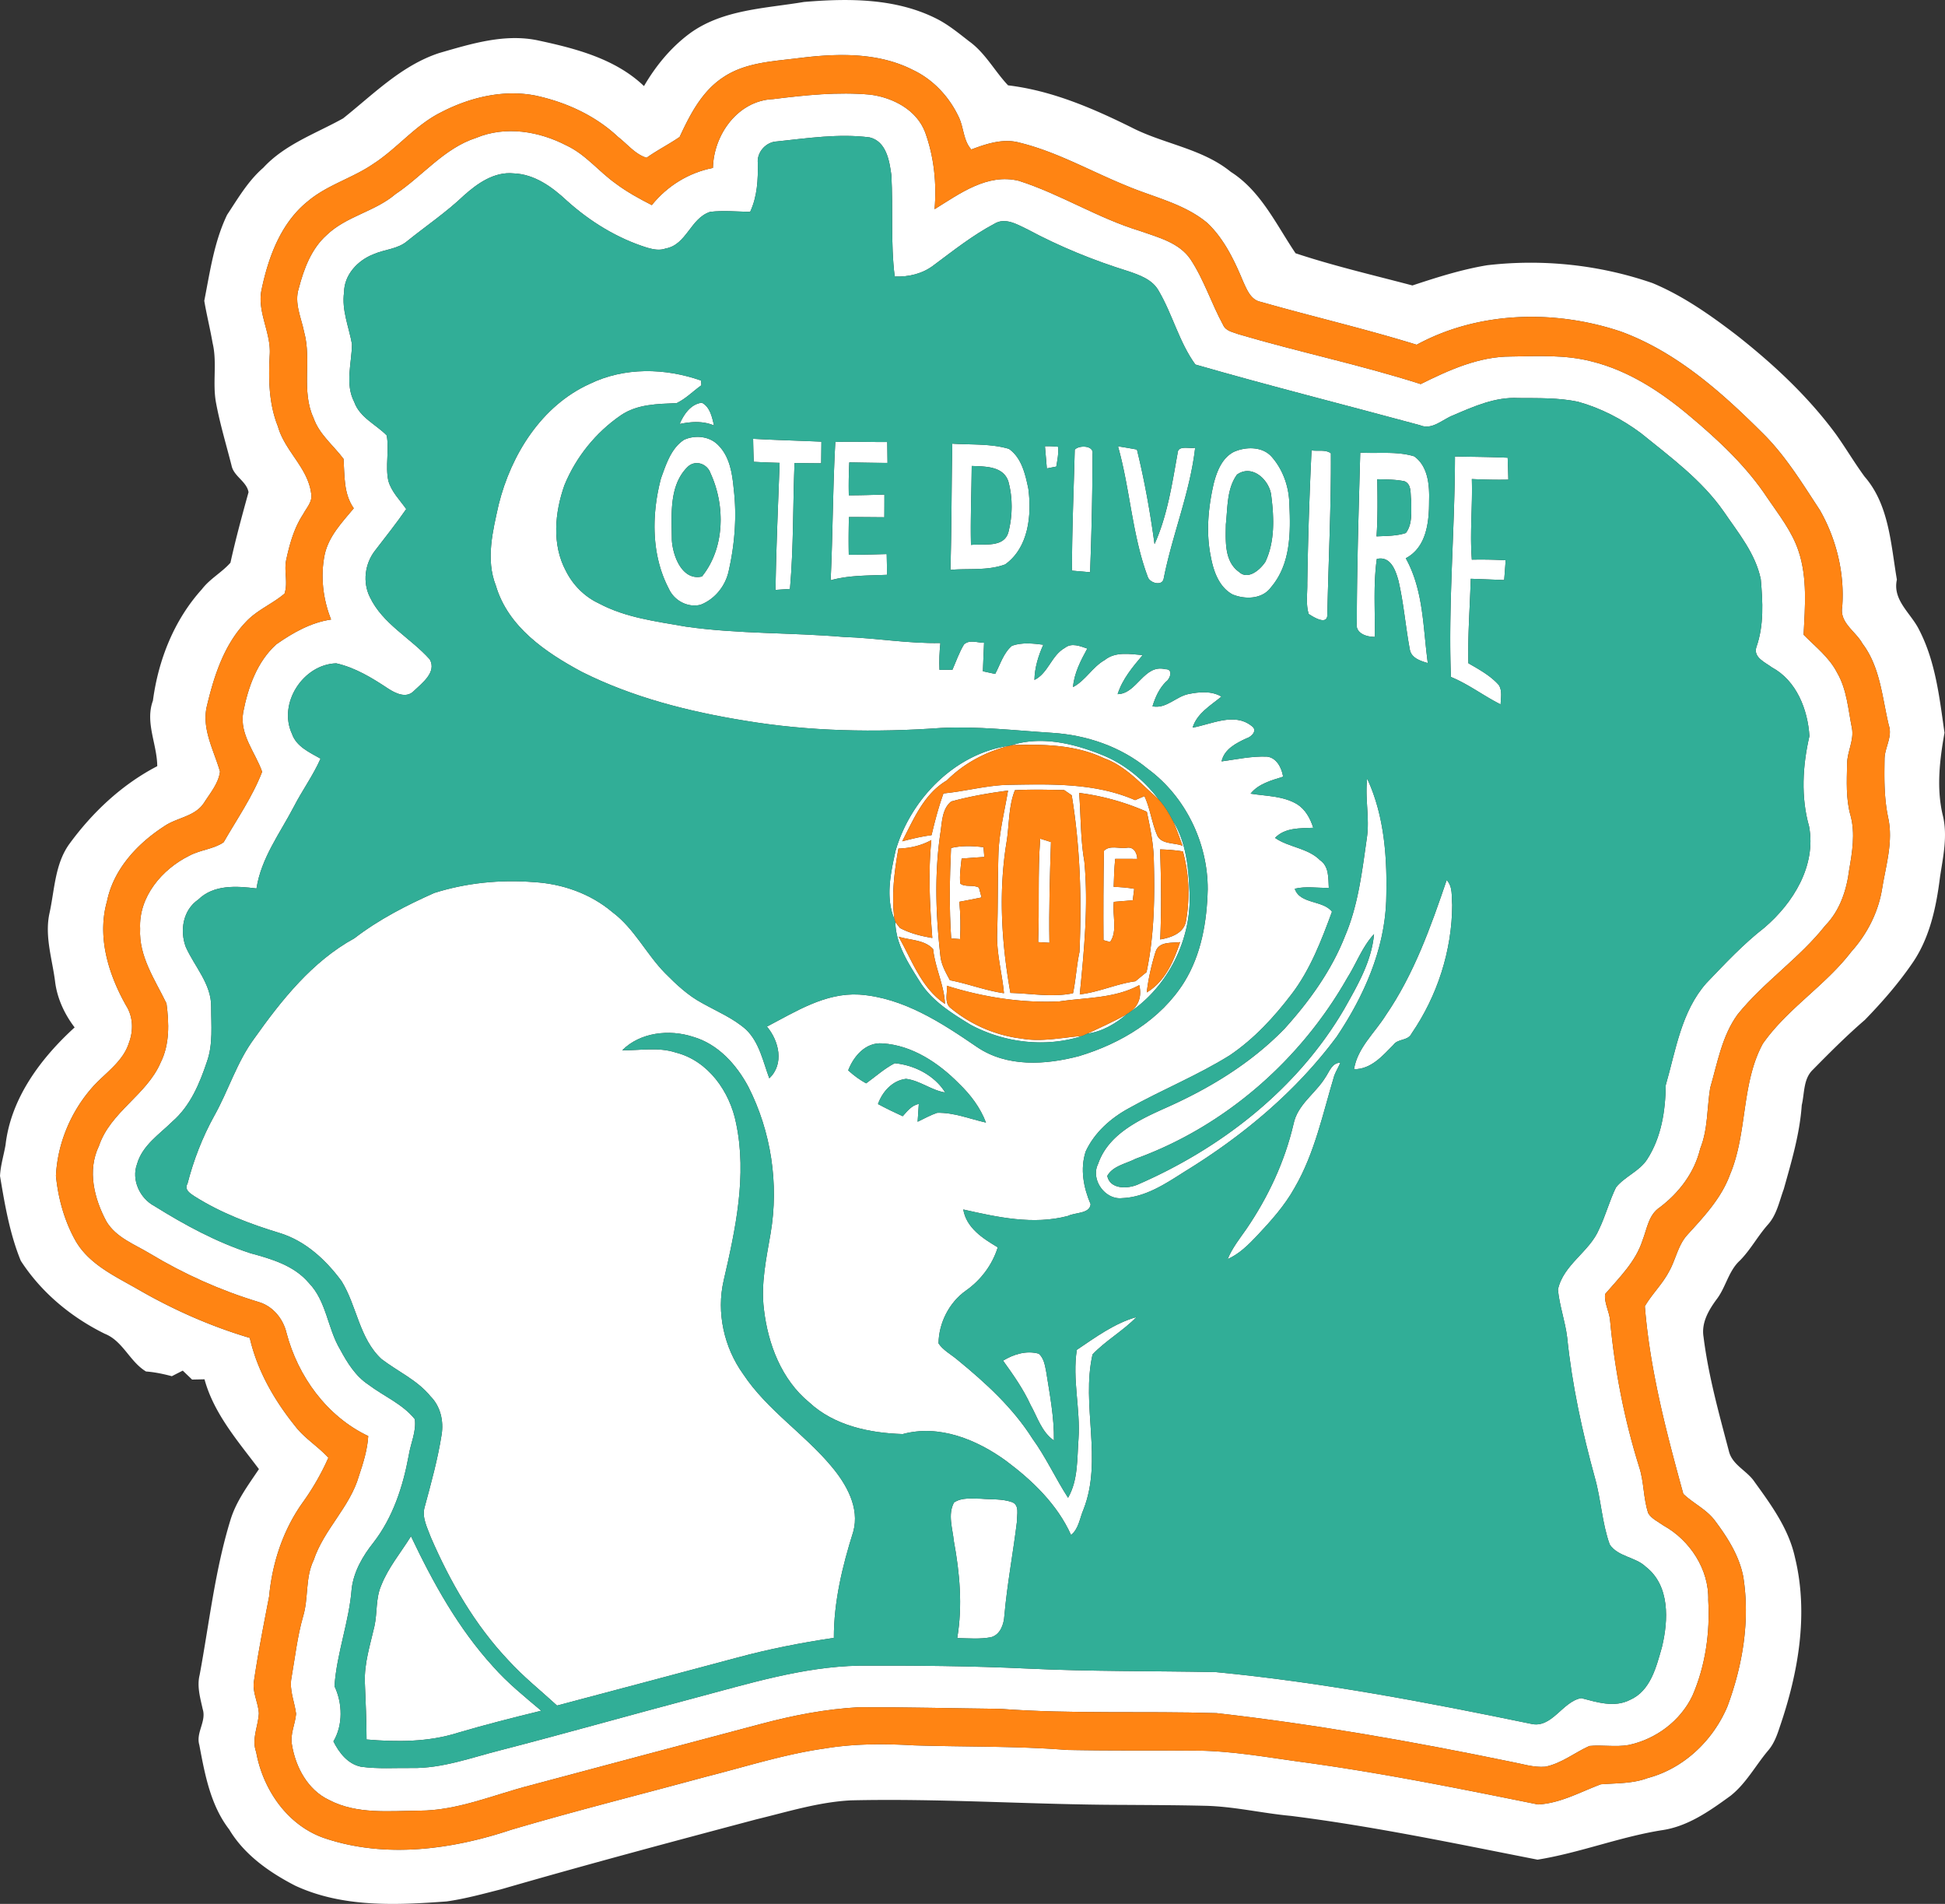 <svg xmlns="http://www.w3.org/2000/svg" viewBox="2.12 7.45 495.54 485.01"><rect x="2.12" y="7.45" width="495.54" height="485.01" fill="#333333" stroke="none"/><g fill="#fff"><path d="M178 15.86c8.38-6.02 19.14-6.26 28.94-7.91 11.36-.96 23.38-.99 33.8 4.27 3.01 1.52 5.62 3.68 8.27 5.74 4.13 2.95 6.5 7.6 9.94 11.23 11.05 1.32 21.38 5.75 31.28 10.64 8.28 4.31 18.08 5.39 25.48 11.41 7.67 4.88 11.58 13.48 16.49 20.73 9.77 3.24 19.83 5.57 29.77 8.2 6.24-2.07 12.53-4.07 19.03-5.15 14.17-1.65 28.66-.12 42.15 4.55 7.74 3.23 14.65 8.09 21.28 13.16 9.42 7.4 18.3 15.65 25.43 25.33 2.53 3.54 4.74 7.31 7.32 10.82 6.26 7.19 6.68 17.27 8.22 26.23-1.17 5.28 3.64 8.59 5.69 12.83 4.18 8.1 5.17 17.31 6.44 26.18-1.22 6.86-2.08 14.01-.47 20.89 1.34 5.24.12 10.61-.67 15.84-.94 7.53-2.55 15.29-6.86 21.68-3.6 5.3-7.83 10.15-12.29 14.74-4.63 3.99-8.95 8.32-13.24 12.68-2.46 2.33-2.11 5.98-2.84 9.04-.5 7.3-2.61 14.36-4.58 21.38-1.15 3.12-1.78 6.58-4.1 9.11-2.53 2.87-4.35 6.3-7.03 9.04-2.96 2.67-3.61 6.85-5.99 9.94-2.03 2.76-3.91 5.97-3.32 9.56 1.23 9.86 3.92 19.47 6.45 29.06.83 3.58 4.65 5 6.55 7.88 4.25 5.87 8.68 11.94 10.27 19.15 3.55 14.43.88 29.5-3.87 43.33-.7 2.15-1.5 4.32-3.02 6.04-3.19 3.81-5.57 8.34-9.53 11.46-5.31 3.85-10.88 7.83-17.56 8.76-10.71 1.72-20.87 5.76-31.58 7.49-20.87-4.09-41.71-8.49-62.83-11.15-7.38-.68-14.64-2.44-22.07-2.58-6.97-.17-13.94-.18-20.91-.23-23.04-.04-46.06-1.68-69.1-1.15-8.23.42-16.13 2.91-24.09 4.83-21.72 5.77-43.45 11.57-65.04 17.82-4.6 1.17-9.19 2.43-13.9 3.1-12.93.96-26.55 1.58-38.61-4.03-6.58-3.4-12.92-7.84-16.79-14.31-4.77-6.18-6.2-14.04-7.61-21.52-.93-3.15 1.86-6.01.86-9.14-.63-2.87-1.51-5.8-.77-8.74 2.44-13.15 3.89-26.54 7.82-39.36 1.45-4.83 4.51-8.9 7.28-13.03-5.33-7.1-11.5-14.15-13.87-22.88-.79.02-2.37.05-3.16.07-.79-.76-1.59-1.52-2.38-2.28-.93.47-1.85.94-2.78 1.42-2.16-.57-4.35-1.04-6.58-1.2-4.16-2.51-5.88-7.76-10.49-9.6-8.58-4.22-16.21-10.54-21.42-18.61-2.82-6.9-4.07-14.29-5.29-21.6.13-2.69.96-5.28 1.41-7.91 1.36-11.92 8.98-22.07 17.6-29.93-2.53-3.32-4.36-7.21-4.94-11.37-.7-5.89-2.77-11.79-1.46-17.75 1.3-5.91 1.36-12.39 4.98-17.51 5.93-8.15 13.47-15.25 22.47-19.92-.04-5.63-3.15-11.12-1.1-16.7 1.38-10.39 5.4-20.56 12.49-28.39 2.03-2.66 5.07-4.26 7.26-6.74 1.33-6.04 2.96-12.01 4.61-17.97-.49-2.78-3.8-4.03-4.34-6.83-1.34-5.26-2.92-10.47-3.92-15.82-.99-5.08.31-10.32-.9-15.37-.62-3.59-1.51-7.13-2.12-10.72 1.46-7.41 2.51-15.05 5.82-21.92 2.79-4.21 5.35-8.64 9.21-11.98 5.53-6 13.4-8.71 20.34-12.58 7.7-6.13 14.89-13.5 24.48-16.65 8.21-2.37 16.83-5.07 25.43-3.16 9.5 2.04 19.52 4.67 26.75 11.58 3.03-5.2 6.93-9.95 11.81-13.52m26.91 6.48c-6.34.76-13.17 1.14-18.61 4.85-5.38 3.56-8.4 9.48-11.03 15.15-2.72 1.87-5.71 3.37-8.42 5.3-2.91-.89-4.89-3.48-7.24-5.29-5.84-5.5-13.4-8.93-21.2-10.58-8.22-1.57-16.79.55-24.1 4.38-6.49 3.29-11.07 9.19-17.15 13.09-5.25 3.59-11.59 5.29-16.52 9.41-6.88 5.46-10.09 14.11-11.85 22.44-1.31 5.76 2.49 11.11 2.04 16.88-.33 6.12-.22 12.36 2.1 18.13 1.73 6.23 7.6 10.46 8.46 17.01.47 2.03-1.17 3.68-2.04 5.34-2.28 3.45-3.41 7.49-4.28 11.49-.67 2.87.49 5.93-.46 8.73-3.06 2.61-6.95 4.14-9.75 7.11-5.55 5.74-8.13 13.6-9.95 21.2-1.58 5.96 1.68 11.51 3.26 17.03-.38 3.01-2.51 5.49-4.1 7.99-2.3 3.5-6.89 3.7-10.12 5.94-6.82 4.41-12.91 10.92-14.57 19.11-2.59 9.08.38 18.63 4.88 26.59 1.77 2.8 1.88 6.31.74 9.37-1.51 4.95-6.15 7.79-9.41 11.49-5.44 6.18-8.83 14.26-9.22 22.49.57 5.76 2.17 11.54 5.03 16.6 3.48 5.98 10.02 8.95 15.78 12.26 9 5.21 18.58 9.46 28.57 12.42 1.91 8.3 6.19 15.78 11.49 22.37 2.39 3.18 5.89 5.23 8.54 8.17a64 64 0 0 1-6.57 11.44c-4.98 6.98-7.73 15.37-8.52 23.87-1.4 7.28-2.85 14.55-3.91 21.88-.31 2.72 1.14 5.23 1.29 7.92-.17 3.29-1.89 6.54-.69 9.83 1.73 9.66 8.09 18.9 17.68 22.05 15.41 5.11 32.26 2.81 47.38-2.25 16.4-4.84 32.99-8.98 49.48-13.47 10.02-2.52 19.9-5.73 30.16-7.19 7.57-1.28 15.29-1.26 22.94-.82 12.99.42 26 .14 38.96 1.17 10.68.22 21.37.1 32.05.17 9.77-.04 19.4 1.81 29.06 3.08 19.77 2.73 39.35 6.69 58.9 10.64 5.71-.31 10.75-3.19 15.99-5.14 3.99-.31 8.08-.15 11.9-1.58 9.21-2.42 16.7-9.58 20.35-18.26 3.9-10.5 5.8-21.89 4.04-33.03-1.03-5.31-3.98-9.97-7.18-14.23-2.14-2.92-5.54-4.43-8.1-6.88-4.31-15.65-8.5-31.54-9.8-47.8 1.8-3.09 4.45-5.61 6.12-8.78 1.76-3.05 2.29-6.78 4.73-9.43 4.2-4.61 8.64-9.32 10.82-15.28 4.53-10.71 2.81-23.08 8.38-33.39 6.27-8.96 15.92-14.77 22.55-23.44 4.07-4.54 6.92-10.12 7.87-16.17.97-5.9 2.84-11.94 1.53-17.94-1.04-4.87-1.02-9.89-.93-14.84-.04-2.99 2.12-5.75 1.07-8.77-1.68-7.07-2.16-14.79-6.71-20.79-1.73-3.14-5.88-5.27-5.14-9.36.64-8.52-1.48-17.24-5.71-24.64-4.48-6.81-8.75-13.87-14.6-19.62-10.48-10.45-21.95-20.65-36.04-25.83-16.84-5.67-36.28-5.24-52.08 3.34-13.12-4.06-26.51-7.16-39.71-10.92-2.52-.48-3.51-3.04-4.46-5.1-2.25-5.41-4.85-10.9-9.15-14.99-5.93-4.96-13.69-6.54-20.64-9.5-9.04-3.66-17.61-8.61-27.15-10.95-4.15-1.18-8.46.25-12.35 1.72-2.04-2.25-1.9-5.5-3.15-8.15-2.4-5.18-6.5-9.63-11.69-12.09-9.19-4.7-19.89-4.23-29.84-2.95"/><path d="M199.08 32.7c8.2-1.02 16.49-1.89 24.76-1.14 5.76.73 11.85 3.88 13.99 9.6 2.26 6.25 2.96 12.97 2.4 19.58 6.42-3.97 13.43-9.2 21.46-7.23 10.64 3.4 20.2 9.55 30.92 12.79 4.58 1.62 9.9 2.93 12.81 7.18 3.46 5.23 5.35 11.3 8.34 16.78.68 1.54 2.48 1.78 3.89 2.33 15.38 4.55 31.15 7.8 46.43 12.7 7.17-3.56 14.79-7.03 22.95-7.02 6.89-.1 13.91-.5 20.64 1.26 9.36 2.32 17.61 7.72 24.91 13.87 7.41 6.21 14.59 12.91 19.93 21.04 2.9 4.25 6.16 8.38 7.81 13.31 2.32 6.88 1.67 14.28 1.32 21.4 3.01 3.05 6.54 5.76 8.53 9.66 2.51 4.3 2.81 9.36 3.78 14.14.58 3.09-1.21 5.96-1.23 9.03-.08 4.44-.35 8.99.9 13.32 1.19 4.5.41 9.2-.37 13.7-.64 5.18-2.35 10.39-6.07 14.2-6.61 8.37-15.66 14.36-22.35 22.66-4 5.49-5.14 12.35-7 18.74-.83 5.16-.55 10.53-2.54 15.47-1.45 6.09-5.37 11.22-10.29 14.95-2.87 1.87-3.25 5.48-4.41 8.42-1.73 5.41-5.91 9.46-9.52 13.66-.29 2.26 1.07 4.43 1.26 6.7 1.18 12.65 3.61 25.22 7.41 37.35 1.27 3.83 1.03 7.98 2.32 11.8.89 1.45 2.55 2.15 3.89 3.13 6.71 3.71 11.62 11.18 11.39 18.98.48 8.27-.7 16.7-4.01 24.33-3.06 6.47-9.37 11.15-16.33 12.6-3.3.56-6.65-.08-9.96.24-3.75 1.7-7.09 4.45-11.21 5.28-2.99.25-5.89-.74-8.79-1.27-24.82-5.11-49.8-9.54-74.98-12.38-18.35-.57-36.75.27-55.07-1.09-12.02-.13-24.03-.44-36.04-.41-8.45.45-16.81 2.08-24.98 4.26-19.59 5.2-39.18 10.4-58.75 15.64-9.35 2.4-18.42 6.41-28.23 6.45-7.69.05-15.94.99-23-2.71-5.45-2.54-8.57-8.39-9.49-14.11-.5-2.68.83-5.22 1.06-7.85-.38-3.06-1.78-6.05-1.18-9.17.92-5.22 1.49-10.52 2.96-15.63 1.43-4.69.51-9.83 2.69-14.34 2.6-7.83 9.25-13.52 11.54-21.47 1.1-3.3 2.16-6.65 2.37-10.15-10.55-5.01-17.92-15.2-20.84-26.34-.87-3.63-3.54-6.83-7.2-7.85-9.66-2.93-18.93-7.09-27.58-12.3-3.9-2.36-8.62-4.06-11.08-8.17-3.13-5.82-4.93-13-1.91-19.25 2.94-8.72 12.17-12.96 15.73-21.27 2.32-4.62 2.14-10.04 1.48-15.02-2.92-6.04-7.08-11.98-6.72-19.02-.4-8.17 5.6-15.22 12.59-18.65 2.75-1.48 6.17-1.65 8.69-3.4 3.39-5.9 7.36-11.6 9.81-17.96-1.73-4.92-5.8-9.47-4.83-15.13 1.22-6.32 3.54-12.95 8.47-17.35 4.17-2.93 8.8-5.55 13.92-6.3-2.07-5.21-2.75-11.02-1.63-16.53 1.02-4.69 4.44-8.23 7.41-11.8-2.62-3.75-2.31-8.28-2.6-12.58-2.57-3.46-6.2-6.23-7.65-10.45-3.2-6.91-.42-14.71-2.39-21.88-.73-3.64-2.58-7.36-1.37-11.12 1.3-4.96 3.18-10.06 7.1-13.57 4.99-4.82 12.28-5.96 17.53-10.43 6.97-4.65 12.38-11.7 20.59-14.35 7.48-3.1 15.98-1.69 22.99 1.95 4.88 2.27 8.23 6.64 12.55 9.7 2.86 2.15 6.01 3.87 9.19 5.49 3.92-4.88 9.41-8.27 15.57-9.47.18-8.47 6.35-17.15 15.32-17.53m1 10.78c-2.77.09-5.14 2.7-4.89 5.47.09 4.25-.12 8.56-1.95 12.47-3.39-.05-6.81-.4-10.19 0-5 1.6-6 8.4-11.32 9.33-1.53.58-3.14.24-4.65-.18-7.64-2.37-14.58-6.64-20.51-11.97-3.75-3.5-8.25-6.79-13.58-6.98-4.91-.5-9.23 2.54-12.7 5.65-4.46 4.25-9.58 7.71-14.37 11.56-2.42 2.09-5.8 2.13-8.63 3.38-4.01 1.55-7.48 5.22-7.51 9.71-.64 4.54 1.23 8.81 2.02 13.19-.06 4.89-1.83 10.1.57 14.74 1.42 3.98 5.52 5.7 8.28 8.52.68 3.82-.4 7.75.41 11.55.78 2.8 2.93 4.89 4.56 7.21-2.51 3.63-5.26 7.08-7.94 10.57-2.62 3.33-3.22 8.12-1.29 11.92 3.27 6.81 10.37 10.36 15.23 15.81 1.82 3.27-1.99 6.05-4.09 8.07-1.91 1.94-4.66.57-6.53-.65-4.09-2.71-8.36-5.33-13.21-6.42-8.41.25-14.89 10.18-11.28 17.96 1.15 3.29 4.48 4.72 7.28 6.32-1.89 4.3-4.68 8.1-6.82 12.27-3.52 6.75-8.32 13.08-9.5 20.8-5.07-.63-10.88-1.04-14.84 2.84-3.89 2.65-4.74 7.86-3.18 12.06 2.25 5.02 6.54 9.45 6.47 15.25-.01 4.65.52 9.49-1.07 13.96-1.86 5.57-4.24 11.29-8.78 15.23-3.33 3.29-7.68 6.09-9.03 10.85-1.5 4.04.72 8.78 4.45 10.73 7.7 4.81 15.77 9.18 24.43 12 5.38 1.46 11.12 3.12 14.87 7.55 4.54 4.66 4.75 11.57 7.99 16.97 1.83 3.39 3.93 6.81 7.22 8.97 3.9 2.95 8.69 4.9 11.81 8.79.42 3.17-1.08 6.17-1.56 9.26-1.45 7.88-4.02 15.78-8.99 22.18-2.69 3.38-4.98 7.31-5.53 11.67-.63 8.44-3.82 16.46-4.39 24.91 2.05 4.3 2.21 9.89-.27 14.06 1.46 2.91 3.67 5.78 7.05 6.46 4.27.59 8.61.27 12.91.32 7.77.13 15.15-2.64 22.58-4.52 16.54-4.27 32.96-8.94 49.47-13.31 13.74-3.63 27.52-7.95 41.85-8.24 14.34-.06 28.69.06 43.02.74 15.97.77 31.97.58 47.95.9 26.98 2.58 53.65 7.67 80.18 13.15 5.43 1.37 8.06-5.66 12.91-6.52 4.01 1.04 8.43 2.49 12.41.45 5.28-2.32 6.71-8.44 8.15-13.46 1.65-6.82 2.05-15.64-4.08-20.42-2.66-2.57-7.12-2.55-9.23-5.71-1.97-5.48-2.19-11.39-3.77-16.97-3.23-11.73-5.83-23.67-7.07-35.79-.5-4.11-1.97-8.05-2.35-12.18 1.37-6.39 8.05-9.57 10.49-15.4 1.66-3.45 2.62-7.2 4.3-10.63 2.25-2.8 5.98-4.09 7.96-7.18 3.6-5.59 4.64-12.33 4.71-18.85 2.58-8.95 3.96-18.78 10.36-26.01 4.72-4.92 9.39-9.94 14.79-14.13 7.34-6.27 13.22-15.75 11.38-25.76-2.14-7.5-1.66-15.52.08-23.04-.42-6.74-3.28-14.12-9.55-17.49-1.71-1.29-4.85-2.53-3.95-5.22 1.94-5.52 1.61-11.47 1.11-17.21-1.33-6.58-5.77-11.87-9.45-17.29-5.6-8.03-13.58-13.86-21.09-19.95-4.81-3.59-10.25-6.41-16.04-8.01-4.98-1.05-10.12-.9-15.18-.94-5.88-.33-11.39 2.15-16.66 4.41-2.73 1.05-5.33 3.85-8.44 2.5-19.06-5.17-38.24-9.99-57.2-15.45-4.13-5.68-5.8-12.73-9.33-18.75-1.57-2.89-4.84-4.02-7.76-5.02-8.83-2.74-17.43-6.24-25.58-10.61-2.61-1.23-5.74-3.23-8.57-1.46-5.52 2.93-10.43 6.83-15.42 10.54-2.84 2.19-6.4 3.02-9.94 2.89-1.07-8.57-.38-17.24-.85-25.85-.49-3.66-1.3-8.58-5.54-9.6-7.87-1.01-15.78.21-23.6 1.03"/><path d="M152.32 105.26c8.85-4.32 19.27-4.1 28.43-.86.01.3.05.9.06 1.2-2.1 1.49-3.98 3.45-6.31 4.55-4.86.21-10.01.23-14.2 3.09-6.36 4.36-11.45 10.65-14.37 17.8-2.47 6.95-3.24 15.14.36 21.84 1.8 3.61 4.78 6.6 8.44 8.3 6.85 3.65 14.66 4.58 22.19 5.91 13.31 1.89 26.79 1.47 40.16 2.62 8.23.26 16.38 1.72 24.63 1.54-.23 2.27-.35 4.55-.23 6.84.83-.01 2.47-.02 3.3-.03.94-2.15 1.71-4.39 2.92-6.41 1.39-1.36 3.45-.45 5.14-.46-.1 2.42-.22 4.84-.3 7.26 1.04.23 2.08.46 3.13.68 1.31-2.43 2.1-5.36 4.29-7.18 2.55-.9 5.34-.59 7.98-.26-1.28 2.83-2.2 5.83-2.27 8.97 3.54-1.72 4.32-6.28 7.78-8.18 1.72-1.36 3.88-.42 5.69.19-1.68 3.08-3.34 6.25-3.64 9.81 3.21-1.67 4.94-5.13 8.1-6.9 2.74-2.21 6.42-1.51 9.65-1.25-2.55 3.03-5.16 6.1-6.38 9.95 4.93-.06 6.71-7.75 12.15-6.35 2.12-.1 1.23 2.5.16 3.19-1.73 1.72-2.72 3.96-3.43 6.26 3.48.71 5.93-2.45 9.13-3.12 2.8-.56 5.86-.86 8.44.64-2.78 2.3-6.22 4.25-7.35 7.91 4.81-.86 10.57-3.91 14.96-.48 1.78 1.13.05 2.86-1.29 3.23-2.64 1.24-5.59 2.72-6.29 5.85 3.84-.52 7.69-1.38 11.6-1.21 2.46.29 3.73 2.91 4.08 5.11-2.97.94-6.25 1.77-8.29 4.32 3.97.64 8.27.55 11.84 2.68 2.15 1.35 3.38 3.65 4.13 6.01-3.38.15-7.19-.07-9.74 2.58 3.55 2.46 8.33 2.53 11.49 5.7 2.31 1.58 2.06 4.57 2.21 7.02-2.89.09-5.83-.47-8.67.23 1.28 3.97 7.26 2.88 9.48 5.86-2.67 7.25-5.48 14.63-10.18 20.85-4.52 5.95-9.65 11.53-15.87 15.73-8.22 5.13-17.26 8.76-25.7 13.48-4.61 2.51-8.77 6.18-11 11.01-1.46 4.45-.55 9.24 1.26 13.44-.24 2.48-4 2.06-5.8 2.99-8.85 2.34-17.95.31-26.65-1.65.79 4.7 5.02 7.4 8.79 9.64-1.38 4.47-4.33 8.38-8.15 11.05-4.26 3.02-6.89 8.26-6.94 13.43 1.21 1.8 3.24 2.82 4.86 4.21 7.14 5.85 14.07 12.16 19.05 20.02 3.46 4.77 5.89 10.16 9.09 15.09 2.59-4.49 2.28-9.98 2.66-14.99.52-7.57-1.61-15.17-.43-22.69 4.78-3.21 9.58-6.77 15.2-8.35-3.42 3.52-7.81 5.96-11.19 9.51-2.96 12.95 2.66 26.81-2.31 39.5-.95 2.18-1.2 4.94-3.17 6.5-3.5-7.78-9.81-13.85-16.55-18.88-7.47-5.43-17.05-9.35-26.33-6.83-8.44-.25-17.43-2.13-23.82-8.06-7.07-5.8-10.52-14.88-11.55-23.75-.81-6.5.62-12.96 1.71-19.34 2.14-12.63.13-25.91-5.68-37.33-3.04-5.68-7.75-10.91-14.13-12.73-5.98-1.95-13.43-1.15-17.99 3.44 4.54.07 9.2-.87 13.62.58 8.28 2.08 13.79 9.95 15.38 18.01 2.82 13.34-.15 27.01-3.16 40.04-1.9 8.17.09 17.09 4.97 23.87 6.05 9.13 15.52 15.16 22.48 23.5 3.81 4.52 7.25 10.55 5.56 16.64-2.76 8.75-4.96 17.82-4.94 27.05-8.34 1.24-16.62 2.86-24.77 5.07-15.26 4.05-30.49 8.16-45.76 12.17-4.15-3.82-8.59-7.33-12.38-11.51-8.56-9.03-14.83-19.96-19.76-31.32-.89-2.48-2.38-5.09-1.57-7.79 1.65-6.08 3.33-12.18 4.31-18.4.56-3.48-.3-7.22-2.83-9.75-3.37-4.14-8.33-6.32-12.48-9.49-5.68-5.24-6.26-13.51-10.17-19.83-3.98-5.41-9.22-10.28-15.77-12.28-7.51-2.28-14.96-5.1-21.62-9.3-1.06-.7-2.82-1.71-1.88-3.27 1.55-6.01 3.81-11.86 6.82-17.29 3.62-6.44 5.74-13.67 10.17-19.67 6.97-9.82 14.8-19.68 25.54-25.56 6.2-4.78 13.23-8.38 20.36-11.55 8.13-2.57 16.78-3.43 25.28-2.76 7.27.39 14.51 2.93 20.1 7.67 5.59 4.18 8.62 10.67 13.45 15.57 2.82 2.85 5.8 5.65 9.36 7.56 3.81 2.15 7.96 3.85 11.26 6.79 3.38 3.29 4.29 8.13 5.89 12.39 3.86-3.63 2.48-9.52-.6-13.17 7.37-3.84 14.82-8.65 23.51-8.16 11.22.78 20.95 7.17 29.98 13.34 7.65 5.22 17.5 4.59 26.05 2.33 10.58-3.18 20.8-9.29 26.76-18.82 4.38-7.05 5.8-15.48 6-23.66.04-11.83-5.67-23.63-15.25-30.67-6.87-5.69-15.66-8.67-24.51-9.2-9.37-.59-18.76-1.71-28.16-1.24-16.68 1.2-33.53.9-50.04-1.86-14.28-2.32-28.53-5.91-41.51-12.43-9.17-4.92-18.79-11.43-21.89-21.95-2.64-6.72-.78-13.96.72-20.7 3.17-12.71 10.89-25.11 23.14-30.69m65.9 174.86c1.39 1.28 2.92 2.4 4.57 3.31 2.41-1.73 4.64-3.77 7.29-5.13 4.98.46 10.17 3.09 12.86 7.46-3.54-.56-6.43-3.05-9.98-3.48-3.45.39-6.04 3.27-7.15 6.42 2.06 1.11 4.17 2.13 6.3 3.1 1.17-1.28 2.27-2.8 4.1-3.12q-.135 2.265-.3 4.53c1.64-.79 3.25-1.69 4.98-2.28 4.27-.11 8.32 1.56 12.43 2.49-1.44-3.82-3.94-7.11-6.86-9.92-5.2-5.28-11.94-9.79-19.52-10.25-4.25-.34-7.33 3.24-8.72 6.87"/><path d="M175.28 115.46c1.01-2.4 2.86-5.13 5.67-5.41 2.08 1.07 2.59 3.7 3.09 5.79-2.82-1.2-5.82-.99-8.76-.38M176.43 119.47c2.82-1.27 6.48-.91 8.68 1.38 2.92 2.91 3.57 7.18 3.94 11.1.84 7 .28 14.13-1.28 20.98-.83 3.81-3.51 7.16-7.17 8.58-3.22.81-6.69-1.04-8.05-4.03-4.53-8.57-4.45-18.97-2.03-28.16 1.29-3.56 2.58-7.71 5.91-9.85m.94 6.86c-4.92 4.78-4.11 12.43-4.08 18.7.24 4.03 2.62 10.44 7.67 9.28 5.84-7.22 5.99-18.04 2.2-26.27-.81-2.43-3.81-3.53-5.79-1.71M194 119.23c5.8.33 11.6.47 17.4.73l-.06 5.51c-2.27 0-4.53-.04-6.79-.07-.43 10.69-.23 21.41-1.17 32.08l-3.68.24c.17-10.79.66-21.58 1.05-32.36-2.2-.06-4.39-.13-6.59-.27-.08-1.95-.13-3.91-.16-5.86M214.94 120.04c4.41-.16 8.82.05 13.23.01.03 1.77.05 3.55.07 5.33-3.25-.01-6.5-.09-9.74-.14-.13 2.79-.19 5.59-.12 8.38 3.02.01 6.05-.1 9.07-.18.01 1.92 0 3.85-.02 5.78-3.01-.02-6.02-.06-9.03-.05-.07 3.2-.1 6.4-.03 9.59 3.22.03 6.44-.08 9.66-.16.04 1.76.08 3.52.09 5.28-4.81.22-9.69.08-14.37 1.39.56-11.74.54-23.5 1.19-35.23M244.74 120.47c4.8.32 9.76-.05 14.41 1.32 3.25 2.23 4.21 6.51 4.97 10.16.88 6.73.07 14.99-5.89 19.27-4.42 1.66-9.33 1-13.96 1.39.31-10.71.26-21.43.47-32.14m4.95 5.68c-.05 6.7-.35 13.41-.19 20.11 3.2-.36 8.39.86 9.54-3.25 1.07-4.18 1.13-8.77-.02-12.94-1.31-3.92-5.95-3.78-9.33-3.92M268.35 121.13c1.12-.04 2.24.01 3.36.14.16 1.69-.2 3.37-.47 5.04-.81.15-1.61.31-2.41.47-.14-1.88-.32-3.77-.48-5.65M275.94 122.03c.93-1.19 4.9-1.21 4.54 1.05-.03 10.05-.24 20.1-.63 30.14-1.54-.13-3.08-.26-4.61-.4-.02-10.27.45-20.54.7-30.79M286.96 121.15c1.61.25 3.22.52 4.82.82 1.96 7.94 3.38 15.99 4.49 24.09 3.28-7.28 4.46-15.27 5.86-23.07.07-2.3 3.11-1.11 4.49-1.49-1.3 11.41-5.8 22.08-8.01 33.3-.33 2.07-3.45 1.21-4.03-.3-4.03-10.74-4.51-22.36-7.62-33.35M316.4 122.6c3.05-1.41 7.41-1.48 9.76 1.27 2.9 3.31 4.39 7.71 4.46 12.08.35 7.23.32 15.25-4.65 21.07-2.21 3.1-6.63 3.19-9.85 1.85-3.45-1.9-4.84-5.94-5.51-9.59-1.28-6.19-.66-12.6.75-18.71.79-3.05 2.09-6.4 5.04-7.97m.88 5.75c-2.63 3.63-2.36 8.42-2.84 12.67-.05 4.15-.46 9.43 3.37 12.14 2.29 2.13 5.39-.59 6.7-2.59 2.42-5.13 2.22-11.15 1.52-16.65-.3-4.03-4.8-8.38-8.75-5.57M336.27 122.18c1.6.28 3.57-.28 4.93.75.09 13.67-.63 27.35-.9 41.02.06 2.93-3.45.77-4.76-.1-.77-2.55-.3-5.29-.35-7.91.17-11.26.54-22.51 1.08-33.76M348.68 122.76c4.57.26 9.31-.42 13.74.94 3.52 2.48 3.93 7.34 3.8 11.31.02 5.36-.62 11.86-5.94 14.65 4.55 8.19 4.38 17.68 5.61 26.7-1.82-.52-4.18-1.26-4.57-3.41-1.1-5.83-1.55-11.78-2.9-17.56-.73-2.64-1.99-6.37-5.52-5.55-.93 6.55-.41 13.24-.51 19.85-2.13.04-5.07-.93-4.59-3.62.02-14.44.49-28.87.88-43.31m4.33 6.77c.08 4.86.15 9.71-.18 14.56 2.49-.13 5.06-.07 7.46-.86 1.77-2.31 1.33-5.49 1.38-8.22-.29-1.66.22-4.11-1.68-4.95-2.29-.5-4.65-.45-6.98-.53M371.78 179.9c-.71-18.73 1.01-37.43 1.03-56.16 4.47.09 8.96.1 13.43.31.08 1.86.13 3.72.17 5.59-3.11.07-6.21-.01-9.3-.15.22 6.84-.54 13.69 0 20.53 2.87-.06 5.74-.01 8.62.15-.12 1.68-.24 3.36-.38 5.04-2.84-.1-5.68-.22-8.51-.32-.21 7.17-.79 14.34-.61 21.52 2.75 1.6 5.66 3.16 7.79 5.59.87 1.49.48 3.26.42 4.89-4.32-2.16-8.17-5.15-12.66-6.99M259.91 197.27c7.56-2.39 15.78-.42 22.93 2.47 5.77 2.28 10.71 6.43 14.46 11.32-4.4-3.79-8.3-8.46-13.94-10.47-7.31-3.47-15.53-3.59-23.45-3.32M230.3 224.14c3.84-13.16 15.12-24.76 28.99-26.72-6.01 1.54-11.54 4.44-15.94 8.84-5.81 3.41-8.42 9.81-11.37 15.52 2.46-.66 4.95-1.25 7.48-1.58.84-3.59 1.78-7.16 3.03-10.63 5.51-.52 10.9-2.04 16.45-2.19 10.86-.18 22.21-.54 32.38 3.9.79-.34 1.59-.68 2.38-1.02 1.44 3.11 1.83 6.56 3.14 9.72.94 2.66 4.43 2.06 6.56 2.93-.75-2.1-1.51-4.19-2.37-6.24 3.35 5.44 3.93 12.04 4.17 18.28.51 11.9-5.52 23.85-15.4 30.48 2.41-1.63 3.29-4.2 2.57-7.02-6.24 3.4-13.5 3.13-20.34 4.14-9.68.46-19.47-1.09-28.7-3.99.27 1.86-.77 4.38 1.03 5.71 5.08 4.2 11.36 6.93 17.91 7.74 5.21.95 10.44-.26 15.65-.67-9.37 3.04-19.87 1.79-28.5-2.83-4.83-2.95-9.89-6.07-12.95-10.99-2.9-4.62-6.14-9.52-6.24-15.17.3.37.88 1.13 1.18 1.5 2.56 1.37 5.39 2.06 8.24 2.54-.63-8.3-1.08-16.63-.24-24.94-2.58 1.43-5.46 2.08-8.39 2.17-1.06 5.95-1.81 12-1.01 18.04-2.35-5.58-.96-11.83.29-17.52m30.4-15.39c-1.69 4.23-1.41 8.88-2.15 13.32-2.08 12.7-1.25 25.7 1 38.32 5.32.13 10.65 1.18 15.95.08.73-3.48.9-7.04 1.65-10.52.59-13.33.19-26.73-1.98-39.91l-1.92-1.32c-4.18-.09-8.37-.21-12.55.03m-16.23 2.87c-2.44 1.96-2.32 5.47-2.8 8.29-1.5 10.32-1.12 20.8.05 31.13.24 2.22 1.38 4.19 2.42 6.12 4.64.89 9.08 2.64 13.77 3.31-.48-5.17-1.96-10.23-1.73-15.46.22-6.68.1-13.35.32-20.03.16-5.46 1.55-10.78 2.44-16.14-4.86.64-9.74 1.48-14.47 2.78m32.59-2.18c.46 5.83.32 11.71 1.33 17.49 1.06 11.29-.07 22.6-1.17 33.83 4.85-.54 9.34-2.69 14.18-3.34.94-.78 1.88-1.56 2.83-2.32 2.03-9.58 2.12-19.42 1.84-29.17-.14-3.95-.95-7.83-1.76-11.68a62 62 0 0 0-17.25-4.81m20.62 14.39c.28 7.64.37 15.29.04 22.94 2.71-.45 6.09-1.61 6.57-4.75 1.03-5.85.78-11.94-.79-17.68-1.93-.3-3.88-.47-5.82-.51m-66.61 22.24c3.42 5.99 5.79 13.13 11.81 17.11-.21-4.79-2.53-9.16-3.02-13.94-2.18-2.42-5.89-2.25-8.79-3.17m65.5 3.73c-1.08 3.4-1.87 6.92-2.29 10.47 4.64-2.73 6.87-7.94 8.5-12.82-2.19.3-5.24-.25-6.21 2.35M350.44 205.8c4.5 9.65 5.16 20.66 4.85 31.17-.46 12.54-5.73 24.33-12.63 34.61-10.36 13.94-23.91 25.25-38.66 34.29-4.9 3.11-10.01 6.58-16.02 6.8-4.36.47-8.07-4.78-6.09-8.72 2.55-7.44 10.15-11.09 16.82-14.09 11.3-4.97 22.1-11.48 30.73-20.4 6.32-7.01 11.95-14.81 15.4-23.65 3.36-7.9 4.32-16.5 5.53-24.92.74-5.02-.52-10.06.07-15.09m-5.04 50.72c-11.92 21-31.18 37.87-53.95 46.12-2.43 1.27-5.82 1.81-7.22 4.37.7 3.43 5.13 3.32 7.71 2.22 21.42-9.3 40.79-24.42 52.67-44.76 3.35-5.95 6.97-12.11 7.58-19.06-2.99 3.22-4.47 7.44-6.79 11.11"/><path d="M267.14 221.1c.91.28 1.83.57 2.74.86-.28 8.55-.54 17.1-.39 25.66-.96-.06-1.92-.11-2.87-.17.33-8.78-.13-17.59.52-26.35M244.42 223.47c2.72-.65 5.52-.54 8.28-.2l.2 2.48c-1.93.13-3.86.26-5.78.42-.23 2.11-.56 4.23-.35 6.35 1.2 1.03 3.34.21 4.76 1.05.17.63.5 1.88.67 2.5-1.88.41-3.78.74-5.66 1.1.28 3.16.37 6.33.18 9.51-.56-.05-1.69-.14-2.26-.18-.53-7.66-.38-15.37-.04-23.03M283.38 224.21c1.4-1.51 3.8-.56 5.62-.76 1.88-.44 2.79 1.13 2.87 2.8-1.88 0-3.75-.01-5.63-.01-.22 2.37-.33 4.74-.38 7.13 1.75.06 3.5.19 5.23.5-.09.73-.28 2.19-.37 2.92-1.61.13-3.22.26-4.82.4-.44 3.3 1.03 7.47-.96 10.23-.42-.12-1.26-.35-1.68-.47-.05-7.58-.02-15.17.12-22.74M370.7 231.64c1.6 1.69 1.22 4.2 1.41 6.34-.05 11.62-3.78 23.18-10.35 32.75-.91 1.94-3.51 1.25-4.66 2.92-2.78 2.81-5.67 6.21-10.01 6.18.88-5.46 5.29-9.26 8.11-13.77 7.16-10.44 11.46-22.51 15.5-34.42M279.19 270.76c3.38-1.6 6.8-3.12 10.05-4.97-2.86 2.42-6.29 4.47-10.05 4.97M339.79 281.93c1.01-1.45 1.69-3.78 3.83-3.76-.48 1.09-1.09 2.12-1.54 3.23-2.92 9.66-4.98 19.77-10.1 28.59-2.55 4.6-6.09 8.53-9.68 12.34-2.17 2.29-4.48 4.57-7.4 5.87 1.14-2.79 3.02-5.17 4.74-7.62 5.56-8.14 9.81-17.21 12.05-26.82 1-4.95 5.6-7.75 8.1-11.83M257.68 354.07c2.71-1.64 5.94-2.65 9.1-1.77 1.31 1.15 1.57 2.98 1.89 4.6.91 5.8 2.05 11.61 1.97 17.51-3.13-2.14-4.19-5.93-5.96-9.08-1.85-4.04-4.42-7.67-7-11.26M245.18 390.21c2.01-1.37 4.58-.96 6.87-.97 2.64.23 5.4-.02 7.93.88 1.95.78 1.18 3.18 1.25 4.81-.97 8.05-2.51 16.04-3.22 24.12-.13 2.18-1.03 4.83-3.38 5.47-2.84.55-5.76.28-8.63.22 1.39-8.22.65-16.56-.86-24.71-.32-3.21-1.6-6.79.04-9.82M106.83 398.8c5.62 11.84 12.04 23.47 20.93 33.21 3.67 4.17 8.02 7.66 12.25 11.24-7.12 1.75-14.23 3.54-21.26 5.62-7.48 2.38-15.49 2.37-23.24 1.71-.01-4.85-.23-9.69-.43-14.53-.18-4.91 1.37-9.61 2.44-14.33.76-3.43.29-7.11 1.73-10.39 1.8-4.58 5.02-8.38 7.58-12.53"/></g><g fill="#ff8413"><path d="M204.91 22.34c9.95-1.28 20.65-1.75 29.84 2.95 5.19 2.46 9.29 6.91 11.69 12.09 1.25 2.65 1.11 5.9 3.15 8.15 3.89-1.47 8.2-2.9 12.35-1.72 9.54 2.34 18.11 7.29 27.15 10.95 6.95 2.96 14.71 4.54 20.64 9.5 4.3 4.09 6.9 9.58 9.15 14.99.95 2.06 1.94 4.62 4.46 5.1 13.2 3.76 26.59 6.86 39.71 10.92 15.8-8.58 35.24-9.01 52.08-3.34 14.09 5.18 25.56 15.38 36.04 25.83 5.85 5.75 10.12 12.81 14.6 19.62 4.23 7.4 6.35 16.12 5.71 24.64-.74 4.09 3.41 6.22 5.14 9.36 4.55 6 5.03 13.72 6.71 20.79 1.05 3.02-1.11 5.78-1.07 8.77-.09 4.95-.11 9.97.93 14.84 1.31 6-.56 12.04-1.53 17.94-.95 6.05-3.8 11.63-7.87 16.17-6.63 8.67-16.28 14.48-22.55 23.44-5.57 10.31-3.85 22.68-8.38 33.39-2.18 5.96-6.62 10.67-10.82 15.28-2.44 2.65-2.97 6.38-4.73 9.43-1.67 3.17-4.32 5.69-6.12 8.78 1.3 16.26 5.49 32.15 9.8 47.8 2.56 2.45 5.96 3.96 8.1 6.88 3.2 4.26 6.15 8.92 7.18 14.23 1.76 11.14-.14 22.53-4.04 33.03-3.65 8.68-11.14 15.84-20.35 18.26-3.82 1.43-7.91 1.27-11.9 1.58-5.24 1.95-10.28 4.83-15.99 5.14-19.55-3.95-39.13-7.91-58.9-10.64-9.66-1.27-19.29-3.12-29.06-3.08-10.68-.07-21.37.05-32.05-.17-12.96-1.03-25.97-.75-38.96-1.17-7.65-.44-15.37-.46-22.94.82-10.26 1.46-20.14 4.67-30.16 7.19-16.49 4.49-33.08 8.63-49.48 13.47-15.12 5.06-31.97 7.36-47.38 2.25-9.59-3.15-15.95-12.39-17.68-22.05-1.2-3.29.52-6.54.69-9.83-.15-2.69-1.6-5.2-1.29-7.92 1.06-7.33 2.51-14.6 3.91-21.88.79-8.5 3.54-16.89 8.52-23.87 2.58-3.58 4.78-7.41 6.57-11.44-2.65-2.94-6.15-4.99-8.54-8.17-5.3-6.59-9.58-14.07-11.49-22.37-9.99-2.96-19.57-7.21-28.57-12.42-5.76-3.31-12.3-6.28-15.78-12.26-2.86-5.06-4.46-10.84-5.03-16.6.39-8.23 3.78-16.31 9.22-22.49 3.26-3.7 7.9-6.54 9.41-11.49 1.14-3.06 1.03-6.57-.74-9.37-4.5-7.96-7.47-17.51-4.88-26.59 1.66-8.19 7.75-14.7 14.57-19.11 3.23-2.24 7.82-2.44 10.12-5.94 1.59-2.5 3.72-4.98 4.1-7.99-1.58-5.52-4.84-11.07-3.26-17.03 1.82-7.6 4.4-15.46 9.95-21.2 2.8-2.97 6.69-4.5 9.75-7.11.95-2.8-.21-5.86.46-8.73.87-4 2-8.04 4.28-11.49.87-1.66 2.51-3.31 2.04-5.34-.86-6.55-6.73-10.78-8.46-17.01-2.32-5.77-2.43-12.01-2.1-18.13.45-5.77-3.35-11.12-2.04-16.88 1.76-8.33 4.97-16.98 11.85-22.44 4.93-4.12 11.27-5.82 16.52-9.41 6.08-3.9 10.66-9.8 17.15-13.09 7.31-3.83 15.88-5.95 24.1-4.38 7.8 1.65 15.36 5.08 21.2 10.58 2.35 1.81 4.33 4.4 7.24 5.29 2.71-1.93 5.7-3.43 8.42-5.3 2.63-5.67 5.65-11.59 11.03-15.15 5.44-3.71 12.27-4.09 18.61-4.85m-5.83 10.36c-8.97.38-15.14 9.06-15.32 17.53-6.16 1.2-11.65 4.59-15.57 9.47-3.18-1.62-6.33-3.34-9.19-5.49-4.32-3.06-7.67-7.43-12.55-9.7-7.01-3.64-15.51-5.05-22.99-1.95-8.21 2.65-13.62 9.7-20.59 14.35-5.25 4.47-12.54 5.61-17.53 10.43-3.92 3.51-5.8 8.61-7.1 13.57-1.21 3.76.64 7.48 1.37 11.12C81.58 99.2 78.8 107 82 113.91c1.45 4.22 5.08 6.99 7.65 10.45.29 4.3-.02 8.83 2.6 12.58-2.97 3.57-6.39 7.11-7.41 11.8-1.12 5.51-.44 11.32 1.63 16.53-5.12.75-9.75 3.37-13.92 6.3-4.93 4.4-7.25 11.03-8.47 17.35-.97 5.66 3.1 10.21 4.83 15.13-2.45 6.36-6.42 12.06-9.81 17.96-2.52 1.75-5.94 1.92-8.69 3.4-6.99 3.43-12.99 10.48-12.59 18.65-.36 7.04 3.8 12.98 6.72 19.02.66 4.98.84 10.4-1.48 15.02-3.56 8.31-12.79 12.55-15.73 21.27-3.02 6.25-1.22 13.43 1.91 19.25 2.46 4.11 7.18 5.81 11.08 8.17 8.65 5.21 17.92 9.37 27.58 12.3 3.66 1.02 6.33 4.22 7.2 7.85 2.92 11.14 10.29 21.33 20.84 26.34-.21 3.5-1.27 6.85-2.37 10.15-2.29 7.95-8.94 13.64-11.54 21.47-2.18 4.51-1.26 9.65-2.69 14.34-1.47 5.11-2.04 10.41-2.96 15.63-.6 3.12.8 6.11 1.18 9.17-.23 2.63-1.56 5.17-1.06 7.85.92 5.72 4.04 11.57 9.49 14.11 7.06 3.7 15.31 2.76 23 2.71 9.81-.04 18.88-4.05 28.23-6.45 19.57-5.24 39.16-10.44 58.75-15.64 8.17-2.18 16.53-3.81 24.98-4.26 12.01-.03 24.02.28 36.04.41 18.32 1.36 36.72.52 55.07 1.09 25.18 2.84 50.16 7.27 74.98 12.38 2.9.53 5.8 1.52 8.79 1.27 4.12-.83 7.46-3.58 11.21-5.28 3.31-.32 6.66.32 9.96-.24 6.96-1.45 13.27-6.13 16.33-12.6 3.31-7.63 4.49-16.06 4.01-24.33.23-7.8-4.68-15.27-11.39-18.98-1.34-.98-3-1.68-3.89-3.13-1.29-3.82-1.05-7.97-2.32-11.8-3.8-12.13-6.23-24.7-7.41-37.35-.19-2.27-1.55-4.44-1.26-6.7 3.61-4.2 7.79-8.25 9.52-13.66 1.16-2.94 1.54-6.55 4.41-8.42 4.92-3.73 8.84-8.86 10.29-14.95 1.99-4.94 1.71-10.31 2.54-15.47 1.86-6.39 3-13.25 7-18.74 6.69-8.3 15.74-14.29 22.35-22.66 3.72-3.81 5.43-9.02 6.07-14.2.78-4.5 1.56-9.2.37-13.7-1.25-4.33-.98-8.88-.9-13.32.02-3.07 1.81-5.94 1.23-9.03-.97-4.78-1.27-9.84-3.78-14.14-1.99-3.9-5.52-6.61-8.53-9.66.35-7.12 1-14.52-1.32-21.4-1.65-4.93-4.91-9.06-7.81-13.31-5.34-8.13-12.52-14.83-19.93-21.04-7.3-6.15-15.55-11.55-24.91-13.87-6.73-1.76-13.75-1.36-20.64-1.26-8.16-.01-15.78 3.46-22.95 7.02-15.28-4.9-31.05-8.15-46.43-12.7-1.41-.55-3.21-.79-3.89-2.33-2.99-5.48-4.88-11.55-8.34-16.78-2.91-4.25-8.23-5.56-12.81-7.18-10.72-3.24-20.28-9.39-30.92-12.79-8.03-1.97-15.04 3.26-21.46 7.23.56-6.61-.14-13.33-2.4-19.58-2.14-5.72-8.23-8.87-13.99-9.6-8.27-.75-16.56.12-24.76 1.14"/><path d="m259.29 197.42.62-.15c7.92-.27 16.14-.15 23.45 3.32 5.64 2.01 9.54 6.68 13.94 10.47 1.55 1.64 2.7 3.61 3.73 5.61.86 2.05 1.62 4.14 2.37 6.24-2.13-.87-5.62-.27-6.56-2.93-1.31-3.16-1.7-6.61-3.14-9.72-.79.34-1.59.68-2.38 1.02-10.17-4.44-21.52-4.08-32.38-3.9-5.55.15-10.94 1.67-16.45 2.19-1.25 3.47-2.19 7.04-3.03 10.63-2.53.33-5.02.92-7.48 1.58 2.95-5.71 5.56-12.11 11.37-15.52 4.4-4.4 9.93-7.3 15.94-8.84"/><path d="M260.7 208.75c4.18-.24 8.37-.12 12.55-.03l1.92 1.32c2.17 13.18 2.57 26.58 1.98 39.91-.75 3.48-.92 7.04-1.65 10.52-5.3 1.1-10.63.05-15.95-.08-2.25-12.62-3.08-25.62-1-38.32.74-4.44.46-9.09 2.15-13.32m6.44 12.35c-.65 8.76-.19 17.57-.52 26.35.95.06 1.91.11 2.87.17-.15-8.56.11-17.11.39-25.66-.91-.29-1.83-.58-2.74-.86"/><path d="M244.47 211.62c4.73-1.3 9.61-2.14 14.47-2.78-.89 5.36-2.28 10.68-2.44 16.14-.22 6.68-.1 13.35-.32 20.03-.23 5.23 1.25 10.29 1.73 15.46-4.69-.67-9.13-2.42-13.77-3.31-1.04-1.93-2.18-3.9-2.42-6.12-1.17-10.33-1.55-20.81-.05-31.13.48-2.82.36-6.33 2.8-8.29m-.05 11.85c-.34 7.66-.49 15.37.04 23.03.57.04 1.7.13 2.26.18.19-3.18.1-6.35-.18-9.51 1.88-.36 3.78-.69 5.66-1.1-.17-.62-.5-1.87-.67-2.5-1.42-.84-3.56-.02-4.76-1.05-.21-2.12.12-4.24.35-6.35 1.92-.16 3.85-.29 5.78-.42l-.2-2.48c-2.76-.34-5.56-.45-8.28.2M277.06 209.44c5.93.75 11.78 2.39 17.25 4.81.81 3.85 1.62 7.73 1.76 11.68.28 9.75.19 19.59-1.84 29.17-.95.76-1.89 1.54-2.83 2.32-4.84.65-9.33 2.8-14.18 3.34 1.1-11.23 2.23-22.54 1.17-33.83-1.01-5.78-.87-11.66-1.33-17.49m6.32 14.77c-.14 7.57-.17 15.16-.12 22.74.42.12 1.26.35 1.68.47 1.99-2.76.52-6.93.96-10.23 1.6-.14 3.21-.27 4.82-.4.09-.73.28-2.19.37-2.92-1.73-.31-3.48-.44-5.23-.5.05-2.39.16-4.76.38-7.13 1.88 0 3.75.01 5.63.01-.08-1.67-.99-3.24-2.87-2.8-1.82.2-4.22-.75-5.62.76M231.02 223.62c2.93-.09 5.81-.74 8.39-2.17-.84 8.31-.39 16.64.24 24.94-2.85-.48-5.68-1.17-8.24-2.54-.3-.37-.88-1.13-1.18-1.5-.05-.18-.16-.52-.22-.69-.8-6.04-.05-12.09 1.01-18.04M297.68 223.83c1.94.04 3.89.21 5.82.51 1.57 5.74 1.82 11.83.79 17.68-.48 3.14-3.86 4.3-6.57 4.75.33-7.65.24-15.3-.04-22.94M231.07 246.07c2.9.92 6.61.75 8.79 3.17.49 4.78 2.81 9.15 3.02 13.94-6.02-3.98-8.39-11.12-11.81-17.11M296.57 249.8c.97-2.6 4.02-2.05 6.21-2.35-1.63 4.88-3.86 10.09-8.5 12.82.42-3.55 1.21-7.07 2.29-10.47"/><path d="M243.33 258.56c9.23 2.9 19.02 4.45 28.7 3.99 6.84-1.01 14.1-.74 20.34-4.14.72 2.82-.16 5.39-2.57 7.02l-.56.36c-3.25 1.85-6.67 3.37-10.05 4.97l-1.27.58c-5.21.41-10.44 1.62-15.65.67-6.55-.81-12.83-3.54-17.91-7.74-1.8-1.33-.76-3.85-1.03-5.71"/></g><g fill="#31ae97"><path d="M200.08 43.48c7.82-.82 15.73-2.04 23.6-1.03 4.24 1.02 5.05 5.94 5.54 9.6.47 8.61-.22 17.28.85 25.85 3.54.13 7.1-.7 9.94-2.89 4.99-3.71 9.9-7.61 15.42-10.54 2.83-1.77 5.96.23 8.57 1.46 8.15 4.37 16.75 7.87 25.58 10.61 2.92 1 6.19 2.13 7.76 5.02 3.53 6.02 5.2 13.07 9.33 18.75 18.96 5.46 38.14 10.28 57.2 15.45 3.11 1.35 5.71-1.45 8.44-2.5 5.27-2.26 10.78-4.74 16.66-4.41 5.06.04 10.2-.11 15.18.94 5.79 1.6 11.23 4.42 16.04 8.01 7.51 6.09 15.49 11.92 21.09 19.95 3.68 5.42 8.12 10.71 9.45 17.29.5 5.74.83 11.69-1.11 17.21-.9 2.69 2.24 3.93 3.95 5.22 6.27 3.37 9.13 10.75 9.55 17.49-1.74 7.52-2.22 15.54-.08 23.04 1.84 10.01-4.04 19.49-11.38 25.76-5.4 4.19-10.07 9.21-14.79 14.13-6.4 7.23-7.78 17.06-10.36 26.01-.07 6.52-1.11 13.26-4.71 18.85-1.98 3.09-5.71 4.38-7.96 7.18-1.68 3.43-2.64 7.18-4.3 10.63-2.44 5.83-9.12 9.01-10.49 15.4.38 4.13 1.85 8.07 2.35 12.18 1.24 12.12 3.84 24.06 7.07 35.79 1.58 5.58 1.8 11.49 3.77 16.97 2.11 3.16 6.57 3.14 9.23 5.71 6.13 4.78 5.73 13.6 4.08 20.42-1.44 5.02-2.87 11.14-8.15 13.46-3.98 2.04-8.4.59-12.41-.45-4.85.86-7.48 7.89-12.91 6.52-26.53-5.48-53.2-10.57-80.18-13.15-15.98-.32-31.98-.13-47.95-.9-14.33-.68-28.68-.8-43.02-.74-14.33.29-28.11 4.61-41.85 8.24-16.51 4.37-32.93 9.04-49.47 13.31-7.43 1.88-14.81 4.65-22.58 4.52-4.3-.05-8.64.27-12.91-.32-3.38-.68-5.59-3.55-7.05-6.46 2.48-4.17 2.32-9.76.27-14.06.57-8.45 3.76-16.47 4.39-24.91.55-4.36 2.84-8.29 5.53-11.67 4.97-6.4 7.54-14.3 8.99-22.18.48-3.09 1.98-6.09 1.56-9.26-3.12-3.89-7.91-5.84-11.81-8.79-3.29-2.16-5.39-5.58-7.22-8.97-3.24-5.4-3.45-12.31-7.99-16.97-3.75-4.43-9.49-6.09-14.87-7.55-8.66-2.82-16.73-7.19-24.43-12-3.73-1.95-5.95-6.69-4.45-10.73 1.35-4.76 5.7-7.56 9.03-10.85 4.54-3.94 6.92-9.66 8.78-15.23 1.59-4.47 1.06-9.31 1.07-13.96.07-5.8-4.22-10.23-6.47-15.25-1.56-4.2-.71-9.41 3.18-12.06 3.96-3.88 9.77-3.47 14.84-2.84 1.18-7.72 5.98-14.05 9.5-20.8 2.14-4.17 4.93-7.97 6.82-12.27-2.8-1.6-6.13-3.03-7.28-6.32-3.61-7.78 2.87-17.71 11.28-17.96 4.85 1.09 9.12 3.71 13.21 6.42 1.87 1.22 4.62 2.59 6.53.65 2.1-2.02 5.91-4.8 4.09-8.07-4.86-5.45-11.96-9-15.23-15.81-1.93-3.8-1.33-8.59 1.29-11.92 2.68-3.49 5.43-6.94 7.94-10.57-1.63-2.32-3.78-4.41-4.56-7.21-.81-3.8.27-7.73-.41-11.55-2.76-2.82-6.86-4.54-8.28-8.52-2.4-4.64-.63-9.85-.57-14.74-.79-4.38-2.66-8.65-2.02-13.19.03-4.49 3.5-8.16 7.51-9.71 2.83-1.25 6.21-1.29 8.63-3.38 4.79-3.85 9.91-7.31 14.37-11.56 3.47-3.11 7.79-6.15 12.7-5.65 5.33.19 9.83 3.48 13.58 6.98 5.93 5.33 12.87 9.6 20.51 11.97 1.51.42 3.12.76 4.65.18 5.32-.93 6.32-7.73 11.32-9.33 3.38-.4 6.8-.05 10.19 0 1.83-3.91 2.04-8.22 1.95-12.47-.25-2.77 2.12-5.38 4.89-5.47m-47.76 61.78c-12.25 5.58-19.97 17.98-23.14 30.69-1.5 6.74-3.36 13.98-.72 20.7 3.1 10.52 12.72 17.03 21.89 21.95 12.98 6.52 27.23 10.11 41.51 12.43 16.51 2.76 33.36 3.06 50.04 1.86 9.4-.47 18.79.65 28.16 1.24 8.85.53 17.64 3.51 24.51 9.2 9.58 7.04 15.29 18.84 15.25 30.67-.2 8.18-1.62 16.61-6 23.66-5.96 9.53-16.18 15.64-26.76 18.82-8.55 2.26-18.4 2.89-26.05-2.33-9.03-6.17-18.76-12.56-29.98-13.34-8.69-.49-16.14 4.32-23.51 8.16 3.08 3.65 4.46 9.54.6 13.17-1.6-4.26-2.51-9.1-5.89-12.39-3.3-2.94-7.45-4.64-11.26-6.79-3.56-1.91-6.54-4.71-9.36-7.56-4.83-4.9-7.86-11.39-13.45-15.57-5.59-4.74-12.83-7.28-20.1-7.67-8.5-.67-17.15.19-25.28 2.76-7.13 3.17-14.16 6.77-20.36 11.55-10.74 5.88-18.57 15.74-25.54 25.56-4.43 6-6.55 13.23-10.17 19.67-3.01 5.43-5.27 11.28-6.82 17.29-.94 1.56.82 2.57 1.88 3.27 6.66 4.2 14.11 7.02 21.62 9.3 6.55 2 11.79 6.87 15.77 12.28 3.91 6.32 4.49 14.59 10.17 19.83 4.15 3.17 9.11 5.35 12.48 9.49 2.53 2.53 3.39 6.27 2.83 9.75-.98 6.22-2.66 12.32-4.31 18.4-.81 2.7.68 5.31 1.57 7.79 4.93 11.36 11.2 22.29 19.76 31.32 3.79 4.18 8.23 7.69 12.38 11.51 15.27-4.01 30.5-8.12 45.76-12.17 8.15-2.21 16.43-3.83 24.77-5.07-.02-9.23 2.18-18.3 4.94-27.05 1.69-6.09-1.75-12.12-5.56-16.64-6.96-8.34-16.43-14.37-22.48-23.5-4.88-6.78-6.87-15.7-4.97-23.87 3.01-13.03 5.98-26.7 3.16-40.04-1.59-8.06-7.1-15.93-15.38-18.01-4.42-1.45-9.08-.51-13.62-.58 4.56-4.59 12.01-5.39 17.99-3.44 6.38 1.82 11.09 7.05 14.13 12.73 5.81 11.42 7.82 24.7 5.68 37.33-1.09 6.38-2.52 12.84-1.71 19.34 1.03 8.87 4.48 17.95 11.55 23.75 6.39 5.93 15.38 7.81 23.82 8.06 9.28-2.52 18.86 1.4 26.33 6.83 6.74 5.03 13.05 11.1 16.55 18.88 1.97-1.56 2.22-4.32 3.17-6.5 4.97-12.69-.65-26.55 2.31-39.5 3.38-3.55 7.77-5.99 11.19-9.51-5.62 1.58-10.42 5.14-15.2 8.35-1.18 7.52.95 15.12.43 22.69-.38 5.01-.07 10.5-2.66 14.99-3.2-4.93-5.63-10.32-9.09-15.09-4.98-7.86-11.91-14.17-19.05-20.02-1.62-1.39-3.65-2.41-4.86-4.21.05-5.17 2.68-10.41 6.94-13.43 3.82-2.67 6.77-6.58 8.15-11.05-3.77-2.24-8-4.94-8.79-9.64 8.7 1.96 17.8 3.99 26.65 1.65 1.8-.93 5.56-.51 5.8-2.99-1.81-4.2-2.72-8.99-1.26-13.44 2.23-4.83 6.39-8.5 11-11.01 8.44-4.72 17.48-8.35 25.7-13.48 6.22-4.2 11.35-9.78 15.87-15.73 4.7-6.22 7.51-13.6 10.18-20.85-2.22-2.98-8.2-1.89-9.48-5.86 2.84-.7 5.78-.14 8.67-.23-.15-2.45.1-5.44-2.21-7.02-3.16-3.17-7.94-3.24-11.49-5.7 2.55-2.65 6.36-2.43 9.74-2.58-.75-2.36-1.98-4.66-4.13-6.01-3.57-2.13-7.87-2.04-11.84-2.68 2.04-2.55 5.32-3.38 8.29-4.32-.35-2.2-1.62-4.82-4.08-5.11-3.91-.17-7.76.69-11.6 1.21.7-3.13 3.65-4.61 6.29-5.85 1.34-.37 3.07-2.1 1.29-3.23-4.39-3.43-10.15-.38-14.96.48 1.13-3.66 4.57-5.61 7.35-7.91-2.58-1.5-5.64-1.2-8.44-.64-3.2.67-5.65 3.83-9.13 3.12.71-2.3 1.7-4.54 3.43-6.26 1.07-.69 1.96-3.29-.16-3.19-5.44-1.4-7.22 6.29-12.15 6.35 1.22-3.85 3.83-6.92 6.38-9.95-3.23-.26-6.91-.96-9.65 1.25-3.16 1.77-4.89 5.23-8.1 6.9.3-3.56 1.96-6.73 3.64-9.81-1.81-.61-3.97-1.55-5.69-.19-3.46 1.9-4.24 6.46-7.78 8.18.07-3.14.99-6.14 2.27-8.97-2.64-.33-5.43-.64-7.98.26-2.19 1.82-2.98 4.75-4.29 7.18-1.05-.22-2.09-.45-3.13-.68.08-2.42.2-4.84.3-7.26-1.69.01-3.75-.9-5.14.46-1.21 2.02-1.98 4.26-2.92 6.41-.83.01-2.47.02-3.3.03-.12-2.29 0-4.57.23-6.84-8.25.18-16.4-1.28-24.63-1.54-13.37-1.15-26.85-.73-40.16-2.62-7.53-1.33-15.34-2.26-22.19-5.91-3.66-1.7-6.64-4.69-8.44-8.3-3.6-6.7-2.83-14.89-.36-21.84 2.92-7.15 8.01-13.44 14.37-17.8 4.19-2.86 9.34-2.88 14.2-3.09 2.33-1.1 4.21-3.06 6.31-4.55-.01-.3-.05-.9-.06-1.2-9.16-3.24-19.58-3.46-28.43.86m22.96 10.2c2.94-.61 5.94-.82 8.76.38-.5-2.09-1.01-4.72-3.09-5.79-2.81.28-4.66 3.01-5.67 5.41m1.15 4.01c-3.33 2.14-4.62 6.29-5.91 9.85-2.42 9.19-2.5 19.59 2.03 28.16 1.36 2.99 4.83 4.84 8.05 4.03 3.66-1.42 6.34-4.77 7.17-8.58 1.56-6.85 2.12-13.98 1.28-20.98-.37-3.92-1.02-8.19-3.94-11.1-2.2-2.29-5.86-2.65-8.68-1.38m17.57-.24c.03 1.95.08 3.91.16 5.86 2.2.14 4.39.21 6.59.27-.39 10.78-.88 21.57-1.05 32.36l3.68-.24c.94-10.67.74-21.39 1.17-32.08 2.26.03 4.52.07 6.79.07l.06-5.51c-5.8-.26-11.6-.4-17.4-.73m20.94.81c-.65 11.73-.63 23.49-1.19 35.23 4.68-1.31 9.56-1.17 14.37-1.39-.01-1.76-.05-3.52-.09-5.28-3.22.08-6.44.19-9.66.16-.07-3.19-.04-6.39.03-9.59 3.01-.01 6.02.03 9.03.05.02-1.93.03-3.86.02-5.78-3.02.08-6.05.19-9.07.18-.07-2.79-.01-5.59.12-8.38 3.24.05 6.49.13 9.74.14-.02-1.78-.04-3.56-.07-5.33-4.41.04-8.82-.17-13.23-.01m29.8.43c-.21 10.71-.16 21.43-.47 32.14 4.63-.39 9.54.27 13.96-1.39 5.96-4.28 6.77-12.54 5.89-19.27-.76-3.65-1.72-7.93-4.97-10.16-4.65-1.37-9.61-1-14.41-1.32m23.61.66c.16 1.88.34 3.77.48 5.65.8-.16 1.6-.32 2.41-.47.27-1.67.63-3.35.47-5.04-1.12-.13-2.24-.18-3.36-.14m7.59.9c-.25 10.25-.72 20.52-.7 30.79 1.53.14 3.07.27 4.61.4.39-10.04.6-20.09.63-30.14.36-2.26-3.61-2.24-4.54-1.05m11.02-.88c3.11 10.99 3.59 22.61 7.62 33.35.58 1.51 3.7 2.37 4.03.3 2.21-11.22 6.71-21.89 8.01-33.3-1.38.38-4.42-.81-4.49 1.49-1.4 7.8-2.58 15.79-5.86 23.07-1.11-8.1-2.53-16.15-4.49-24.09-1.6-.3-3.21-.57-4.82-.82m29.44 1.45c-2.95 1.57-4.25 4.92-5.04 7.97-1.41 6.11-2.03 12.52-.75 18.71.67 3.65 2.06 7.69 5.51 9.59 3.22 1.34 7.64 1.25 9.85-1.85 4.97-5.82 5-13.84 4.65-21.07-.07-4.37-1.56-8.77-4.46-12.08-2.35-2.75-6.71-2.68-9.76-1.27m19.87-.42c-.54 11.25-.91 22.5-1.08 33.76.05 2.62-.42 5.36.35 7.91 1.31.87 4.82 3.03 4.76.1.27-13.67.99-27.35.9-41.02-1.36-1.03-3.33-.47-4.93-.75m12.41.58c-.39 14.44-.86 28.87-.88 43.31-.48 2.69 2.46 3.66 4.59 3.62.1-6.61-.42-13.3.51-19.85 3.53-.82 4.79 2.91 5.52 5.55 1.35 5.78 1.8 11.73 2.9 17.56.39 2.15 2.75 2.89 4.57 3.41-1.23-9.02-1.06-18.51-5.61-26.7 5.32-2.79 5.96-9.29 5.94-14.65.13-3.97-.28-8.83-3.8-11.31-4.43-1.36-9.17-.68-13.74-.94m23.1 57.14c4.49 1.84 8.34 4.83 12.66 6.99.06-1.63.45-3.4-.42-4.89-2.13-2.43-5.04-3.99-7.79-5.59-.18-7.18.4-14.35.61-21.52 2.83.1 5.67.22 8.51.32.14-1.68.26-3.36.38-5.04-2.88-.16-5.75-.21-8.62-.15-.54-6.84.22-13.69 0-20.53 3.09.14 6.19.22 9.3.15-.04-1.87-.09-3.73-.17-5.59-4.47-.21-8.96-.22-13.43-.31-.02 18.73-1.74 37.43-1.03 56.16m-111.87 17.37-.62.15c-13.87 1.96-25.15 13.56-28.99 26.72-1.25 5.69-2.64 11.94-.29 17.52.06.17.17.51.22.69.1 5.65 3.34 10.55 6.24 15.17 3.06 4.92 8.12 8.04 12.95 10.99 8.63 4.62 19.13 5.87 28.5 2.83l1.27-.58c3.76-.5 7.19-2.55 10.05-4.97l.56-.36c9.88-6.63 15.91-18.58 15.4-30.48-.24-6.24-.82-12.84-4.17-18.28-1.03-2-2.18-3.97-3.73-5.61-3.75-4.89-8.69-9.04-14.46-11.32-7.15-2.89-15.37-4.86-22.93-2.47m90.53 8.53c-.59 5.03.67 10.07-.07 15.09-1.21 8.42-2.17 17.02-5.53 24.92-3.45 8.84-9.08 16.64-15.4 23.65-8.63 8.92-19.43 15.43-30.73 20.4-6.67 3-14.27 6.65-16.82 14.09-1.98 3.94 1.73 9.19 6.09 8.72 6.01-.22 11.12-3.69 16.02-6.8 14.75-9.04 28.3-20.35 38.66-34.29 6.9-10.28 12.17-22.07 12.63-34.61.31-10.51-.35-21.52-4.85-31.17m20.26 25.84c-4.04 11.91-8.34 23.98-15.5 34.42-2.82 4.51-7.23 8.31-8.11 13.77 4.34.03 7.23-3.37 10.01-6.18 1.15-1.67 3.75-.98 4.66-2.92 6.57-9.57 10.3-21.13 10.35-32.75-.19-2.14.19-4.65-1.41-6.34m-30.91 50.29c-2.5 4.08-7.1 6.88-8.1 11.83-2.24 9.61-6.49 18.68-12.05 26.82-1.72 2.45-3.6 4.83-4.74 7.62 2.92-1.3 5.23-3.58 7.4-5.87 3.59-3.81 7.13-7.74 9.68-12.34 5.12-8.82 7.18-18.93 10.1-28.59.45-1.11 1.06-2.14 1.54-3.23-2.14-.02-2.82 2.31-3.83 3.76m-82.11 72.14c2.58 3.59 5.15 7.22 7 11.26 1.77 3.15 2.83 6.94 5.96 9.08.08-5.9-1.06-11.71-1.97-17.51-.32-1.62-.58-3.45-1.89-4.6-3.16-.88-6.39.13-9.1 1.77m-12.5 36.14c-1.64 3.03-.36 6.61-.04 9.82 1.51 8.15 2.25 16.49.86 24.71 2.87.06 5.79.33 8.63-.22 2.35-.64 3.25-3.29 3.38-5.47.71-8.08 2.25-16.07 3.22-24.12-.07-1.63.7-4.03-1.25-4.81-2.53-.9-5.29-.65-7.93-.88-2.29.01-4.86-.4-6.87.97m-138.35 8.59c-2.56 4.15-5.78 7.95-7.58 12.53-1.44 3.28-.97 6.96-1.73 10.39-1.07 4.72-2.62 9.42-2.44 14.33.2 4.84.42 9.68.43 14.53 7.75.66 15.76.67 23.24-1.71 7.03-2.08 14.14-3.87 21.26-5.62-4.23-3.58-8.58-7.07-12.25-11.24-8.89-9.74-15.31-21.37-20.93-33.21"/><path d="M177.37 126.33c1.98-1.82 4.98-.72 5.79 1.71 3.79 8.23 3.64 19.05-2.2 26.27-5.05 1.16-7.43-5.25-7.67-9.28-.03-6.27-.84-13.92 4.08-18.7M249.69 126.15c3.38.14 8.02 0 9.33 3.92 1.15 4.17 1.09 8.76.02 12.94-1.15 4.11-6.34 2.89-9.54 3.25-.16-6.7.14-13.41.19-20.11M317.28 128.35c3.95-2.81 8.45 1.54 8.75 5.57.7 5.5.9 11.52-1.52 16.65-1.31 2-4.41 4.72-6.7 2.59-3.83-2.71-3.42-7.99-3.37-12.14.48-4.25.21-9.04 2.84-12.67M353.01 129.53c2.33.08 4.69.03 6.98.53 1.9.84 1.39 3.29 1.68 4.95-.05 2.73.39 5.91-1.38 8.22-2.4.79-4.97.73-7.46.86.33-4.85.26-9.7.18-14.56M345.4 256.52c2.32-3.67 3.8-7.89 6.79-11.11-.61 6.95-4.23 13.11-7.58 19.06-11.88 20.34-31.25 35.46-52.67 44.76-2.58 1.1-7.01 1.21-7.71-2.22 1.4-2.56 4.79-3.1 7.22-4.37 22.77-8.25 42.03-25.12 53.95-46.12M218.22 280.12c1.39-3.63 4.47-7.21 8.72-6.87 7.58.46 14.32 4.97 19.52 10.25 2.92 2.81 5.42 6.1 6.86 9.92-4.11-.93-8.16-2.6-12.43-2.49-1.73.59-3.34 1.49-4.98 2.28q.165-2.265.3-4.53c-1.83.32-2.93 1.84-4.1 3.12-2.13-.97-4.24-1.99-6.3-3.1 1.11-3.15 3.7-6.03 7.15-6.42 3.55.43 6.44 2.92 9.98 3.48-2.69-4.37-7.88-7-12.86-7.46-2.65 1.36-4.88 3.4-7.29 5.13-1.65-.91-3.18-2.03-4.57-3.31"/></g></svg>